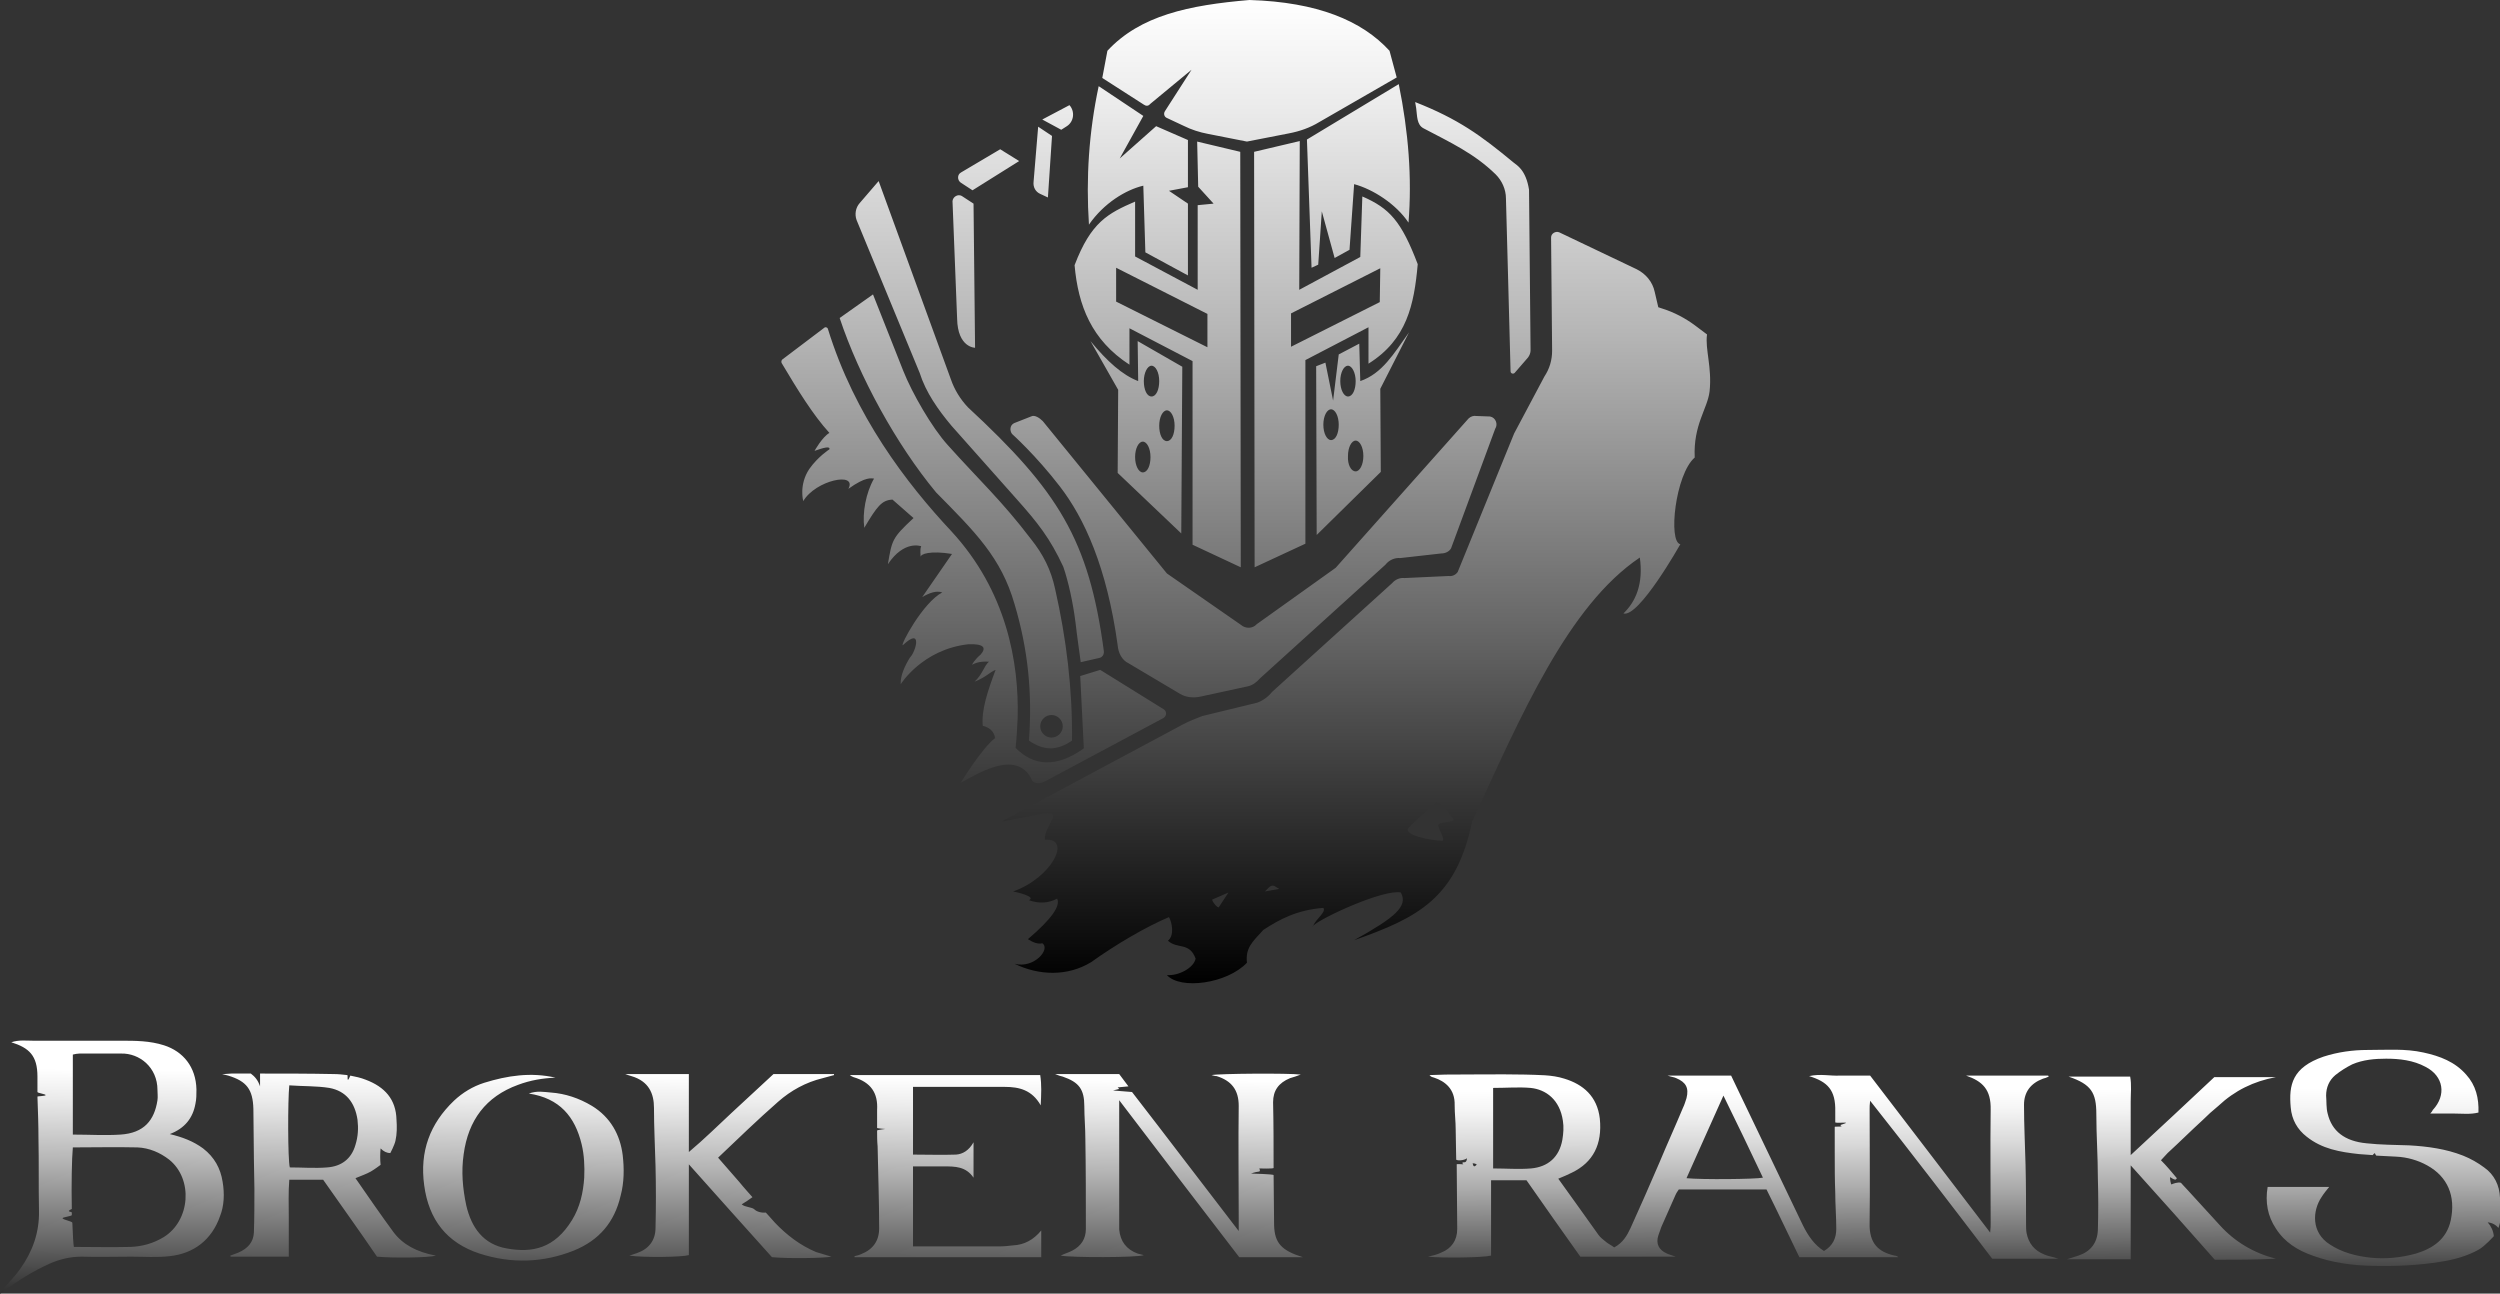 <?xml version="1.0" encoding="utf-8"?>
<!-- Generator: Adobe Illustrator 25.2.1, SVG Export Plug-In . SVG Version: 6.00 Build 0)  -->
<svg version="1.1" id="Warstwa_1" xmlns="http://www.w3.org/2000/svg" xmlns:xlink="http://www.w3.org/1999/xlink" x="0px" y="0px"
	 viewBox="0 0 487.4 252.2" style="enable-background:new 0 0 487.4 252.2;" xml:space="preserve">
<rect x="0" y="0" width="487.4" height="252.2" fill="#333333" stroke="none"/>
<style type="text/css">
	.st0{fill:url(#SVGID_1_);}
	.st1{fill:url(#SVGID_2_);}
	.st2{fill:url(#SVGID_3_);}
</style>
<g>
	<linearGradient id="SVGID_1_" gradientUnits="userSpaceOnUse" x1="242.945" y1="0" x2="242.945" y2="191.699">
		<stop  offset="0" style="stop-color:#FFFFFF"/>
		<stop  offset="0.109" style="stop-color:#EBEBEB"/>
		<stop  offset="0.333" style="stop-color:#B7B7B7"/>
		<stop  offset="0.652" style="stop-color:#636363"/>
		<stop  offset="1" style="stop-color:#000000"/>
	</linearGradient>
	<path class="st0" d="M221.8,66.5l0.1,7.8c-3.1-1.2-6-3.8-9.3-7.8L218,76l-0.1,16.2l12.4,11.8l0.2-32.5L221.8,66.5z M222.8,92.1
		c-0.8,0-1.5-1.3-1.5-3c0-1.7,0.7-3,1.5-3c0.8,0,1.5,1.3,1.5,3C224.3,90.8,223.7,92.1,222.8,92.1z M224.5,77.3c-0.9,0-1.5-1.3-1.5-3
		c0-1.6,0.7-3,1.5-3c0.8,0,1.5,1.3,1.5,3C226,76,225.4,77.3,224.5,77.3z M227.5,86c-0.9,0-1.5-1.3-1.5-3s0.7-3,1.5-3
		c0.8,0,1.5,1.3,1.5,3S228.4,86,227.5,86z M231.6,27.3l0,9.2l-3.7,0.7l3.7,2.5l0,14l-8.3-4.5l-0.4-13c-3.4,0.8-7.7,3.4-10.6,7.6
		c-0.6-9.1,0-18.1,1.9-27l8.7,5.8l-4.6,8.3l7.1-6.3L231.6,27.3z M265,67l0.2,7.3c4.3-1.5,6.5-5.3,9.5-9.5l-5.6,11l0.1,16.2
		l-12.5,12.3l-0.1-32.9l1.8-0.7l1.5,7.4l1.1-9L265,67z M264.3,91.9c0.8,0,1.5-1.3,1.5-3c0-1.7-0.7-3-1.5-3c-0.8,0-1.5,1.3-1.5,3
		C262.7,90.6,263.4,91.9,264.3,91.9z M262.8,77.3c0.9,0,1.5-1.3,1.5-3c0-1.6-0.7-3-1.5-3c-0.8,0-1.5,1.3-1.5,3
		C261.3,76,262,77.3,262.8,77.3z M259.5,85.8c0.9,0,1.5-1.3,1.5-3s-0.7-3-1.5-3c-0.8,0-1.5,1.3-1.5,3S258.7,85.8,259.5,85.8z
		 M272.7,16.4c1.9,9.3,2.6,18.3,1.9,27c-2.4-3.6-6.9-6.5-10.6-7.5l-0.9,12.8l-2.9,1.6l-2.5-9.1l-0.7,10.4l-1.3,0.6l-0.9-25
		L272.7,16.4z M187.5,38.2l2.3,1.5l0.3,28.1c0,0-3.4,0-3.5-5.7l-0.9-22.9C185.8,38.3,186.8,37.8,187.5,38.2z M187.3,35.6
		c-0.7-0.5-0.7-1.6,0.1-2l7.6-4.5l3.7,2.3l-9.1,5.7L187.3,35.6z M201.5,35.5l0.9-10.8l2.7,1.8l-0.8,12l-1.5-0.7
		C201.9,37.4,201.4,36.5,201.5,35.5z M208.5,20.5L208.5,20.5c1.1,1.2,0.9,3.2-0.5,4.1l-1.1,0.7l-3.7-2L208.5,20.5z M295.1,31.7
		c0.6,0.5,2.4,1.4,3,5.3l0.3,31.3c0,0.5-0.2,1-0.5,1.4l-2.6,3c-0.3,0.3-0.8,0.1-0.8-0.3c-0.3-12.7-0.7-25.3-0.9-33.7
		c0-1.8-0.8-3.5-2-4.7c-4.2-4.1-8.8-6.2-14.1-9c-1.3-0.7-1.2-2.4-1.4-3.9l-0.2-1.2C284.3,23.2,288.7,26.4,295.1,31.7z M197.7,82.5
		l3.3-1.3c0.7-0.4,1.7,0.3,2.3,0.9l24.2,29.7l14.4,10c0.9,0.8,2.3,0.8,3.1-0.1l15.4-11l25.9-29.1c0.4-0.4,1-0.6,1.5-0.5l2.7,0.1
		c1.1,0.2,1.6,1.5,1,2.4l-8.6,23.3c-0.4,0.7-1.2,1-1.9,1l-8,0.9c-1.1-0.1-2.2,0.4-2.9,1.3l-24.5,22.2c-0.6,0.7-1.4,1.3-2.3,1.5
		l-9.2,2c-1.3,0.3-2.8,0.2-4-0.5l-10.1-6c-1.3-0.6-2-2.1-2.1-3.5c-2.1-15.2-6.5-24.8-11.3-31c-4.7-6.1-9.3-10.2-9.3-10.2
		C196.8,83.9,196.9,82.9,197.7,82.5z M167.6,39.6l3.7-4.3l14.1,38.7c0.7,2,1.8,3.8,3.3,5.4c17.6,16.3,23.6,25.8,26.5,47.5
		c0.1,0.7-0.3,1.3-1,1.4l-3.5,0.8c-0.3-2.3-0.7-4.9-1-7.6c-0.5-4-1.4-8.1-2.4-11c-2.6-5.6-5-8.6-9.1-13.2L185.5,83
		c-2.6-3.1-5-6.5-6.2-10.3L167,42.9C166.6,41.8,166.8,40.5,167.6,39.6z M256,180.5c0,0.1-0.1,0.2-0.1,0.2
		C255.9,180.7,255.9,180.6,256,180.5z M332.8,65.2l-2.4-1.8c-1.9-1.4-4-2.5-6.2-3.2l-0.9-0.3l-0.7-3c-0.4-1.9-1.7-3.5-3.5-4.4
		L304,45.3c-0.7-0.3-1.6,0.2-1.6,1l0.2,22.1c0,1.8-0.5,3.5-1.5,5l-5.9,11.1l-11,27c-0.4,0.6-1.1,0.9-1.8,0.8l-8.6,0.4
		c-0.9-0.1-1.8,0.3-2.4,1L248,134.9c-0.8,1-1.8,1.7-2.9,2.1l-10.7,2.6c-1.3,0.5-2.6,1-3.9,1.7l-35.3,18.9l8.3-1.6
		c4-0.4,0.1,2.2,0.2,5.1c5.4-0.4,1.3,7.5-6.2,10.1c0.6,0.1,4.6,1,3.1,1.7c1.9,0.7,3.8,0.6,5.5-0.3c0.7,1.4-1.1,4-5.7,7.9
		c1.1,0.7,2,1,2.8,0.8c1.7,1.1-1.6,5-5.4,4c4.7,2.3,10.3,2.5,14.9-0.3c4.9-3.5,10.7-6.9,15.2-8.8c0.6,1,1.1,3.6-0.2,4.6
		c1.8,1.7,4.2,0.2,5.4,3.5c-0.4,1.9-3.5,3.4-5.6,3.2c2.6,2.9,11.7,1.7,15.6-2.4c-0.3-2.9,1-4,3.2-6.4c3.2-2.1,6.6-3.9,11.7-4.3
		c0.6,0.8-1.3,2-2,3.5c1.4-1.5,13.8-7.2,17.1-6.5c1.5,2.7-1.2,4.9-9.1,9.3c12.5-4.4,19.9-8.2,23-23.1c9.5-20.6,18.7-42.1,32.7-51.5
		c0.7,5-0.7,8.5-3.2,10.9c3,0.9,11.1-13.5,11.1-13.5c-2.4-0.4-1-13.6,2.8-16.9c-0.3-6.4,2.5-9.5,2.9-12.9
		C333.8,71.6,332.4,68.1,332.8,65.2z M237.6,176.9c-0.3,0-1-0.7-1.3-1.5l3.2-1.4L237.6,176.9z M246.6,173.8l0.8-0.8
		c0.3-0.3,0.6-0.4,1-0.3l1,0.6L246.6,173.8z M280.4,160.8c-0.2,0.3,1.5,3.1,0.8,3.1c-2.1,0-8-1.1-6.5-2.6c1.5-1.6,3.9-3.5,4.9-4.6
		c1-1.1,2.7,1.6,3.6,2.8C284.1,160.5,281,160,280.4,160.8z M214.5,130.6l12.4,7.7c0.6,0.4,0.6,1.3-0.1,1.7l-23,12.3
		c-0.8,0.5-2.2,0.6-2.6-0.2c-3-6.5-11.4-0.7-13.9,0.5c0,0,4.1-6.7,6.7-8.7c-0.2-1.4-1.2-2.1-2.4-2.4c-0.3-3.1,1-6.9,2.5-10.9
		c-1.1,0.4-1.8,1.4-4.1,2.3c1.6-1.5,1.8-3,2.8-3.9c-1.9-0.1-2.7,0.3-3.3,0.6c0,0,0.4-0.9,1.7-2c1.2-1.4,0.5-2.1-2.4-2
		c-9,1-13.2,7.8-13.2,7.8c-0.1-1.6,0.8-3.6,1.8-5.2c1.2-1.2,2.5-6.1-1.4-2.4c-0.5,0,3.9-8.3,7.7-10.3c-1.2-0.4-2.5,0.1-3.9,0.9
		l5.8-8.4c-4.2-0.7-6.2,0-6.1,0.6c0,0-0.2-1.6,0.1-2.1c0,0-3.3-1.3-6.5,3.5c0.8-4.7,0.8-5.1,5-9l-4.1-3.6c-2.1,0.1-3,1.3-5.5,5.5
		c-0.4-2.9,0.3-6.8,1.9-9.6c-0.5,0-1.5-0.5-5,2c1.8-3.4-6.4-1.7-8.8,2.4c0,0-0.9-3.2,1.2-6.3c1.7-2.4,3.9-3.8,3.9-3.8
		c0.2-0.7-1.2-0.3-2.9,0.3c0,0,1.5-2.7,2.9-3.5c-3.2-3.5-6.2-8.4-9.3-13.6c-0.1-0.2-0.1-0.5,0.1-0.7l8.2-6.2
		c0.2-0.2,0.6-0.1,0.7,0.2c5.2,16.9,15.3,30.1,24.1,39.5c10.7,11.6,13.2,25.5,12.9,36.4c-0.1,2-0.2,4-0.4,5.8
		c3.4,3.5,7.9,4,13.3,0.1l-0.7-14.1 M201,105.1c-5.7-7.5-10.2-11.6-16.2-18.3c-3.1-3.4-7-10.2-8.7-14.5l-5.9-14.9l-6.5,4.6
		c3.8,11.4,11,24.6,18.8,34c7.6,7.7,12.7,12.7,15.3,21.8c2.6,8.7,3.5,17.3,2.8,26.6c3,2,5.4,2,8.4,0c0.1-10.1-1.1-19.9-3.3-29.6
		C204.9,111.1,203.4,108.1,201,105.1z M205,143.8c-1.2,0-2.2-1-2.2-2.2c0-1.2,1-2.2,2.2-2.2c1.2,0,2.2,1,2.2,2.2
		C207.2,142.8,206.2,143.8,205,143.8z M223,20.4l-8.1-5.2l1-5.3C222.3,3,231.8,1,243.6,0c13.2,0.4,21.9,4,27.3,9.9l1.4,5.2
		l-15.1,8.7c-1.8,1.1-3.8,1.8-5.9,2.2l-8.2,1.6l-7.6-1.5c-1.6-0.3-3.2-0.8-4.8-1.6l-3.2-1.5c-0.5-0.2-0.7-0.8-0.4-1.3l5.2-8.1
		l-8.1,6.7C223.9,20.7,223.4,20.7,223,20.4z M241.9,110.6l-0.1-81l-8.4-2l0.2,8.8l3,3.3l-3.1,0.3l0,16.5L221.3,50V39.3
		c-5.3,2.3-8.6,4-11.8,12.4c0.7,7.9,3.3,14.6,10.7,19.4V64l12.3,6.4v35.8L241.9,110.6z M217.6,58.8v-6.6l17.8,9v6.5L217.6,58.8z
		 M244.6,110.6l-0.1-81l8.9-2.1l-0.1,29l11.9-6.4l0.4-11.8c5.3,2.3,7.6,4.8,10.8,13.2c-0.7,7.9-2.1,14.7-9.6,19.4v-7.1l-12.3,6.4
		V106L244.6,110.6z M269,58.9l0.1-6.6l-17.4,8.8v6.5L269,58.9z M245.1,133.1"/>
	<g>
		<linearGradient id="SVGID_2_" gradientUnits="userSpaceOnUse" x1="383.055" y1="212.323" x2="383.2" y2="257.275">
			<stop  offset="0" style="stop-color:#FFFFFF"/>
			<stop  offset="8.548176e-02" style="stop-color:#F5F5F5"/>
			<stop  offset="0.233" style="stop-color:#D9D9D9"/>
			<stop  offset="0.424" style="stop-color:#ACACAC"/>
			<stop  offset="0.652" style="stop-color:#6D6D6D"/>
			<stop  offset="0.908" style="stop-color:#1E1E1E"/>
			<stop  offset="1" style="stop-color:#000000"/>
		</linearGradient>
		<path class="st1" d="M432.8,238.9c-2.1-2.3-4.3-4.7-6.4-7c-0.4-0.4-1.2-1.3-1.2-1.3c-0.6-0.2-1.6,0.2-1.8,0.3
			c-0.2,0.2-0.4-1.4-0.3-1.4c0.3,0.2,0.6,0.4,1,0.5c0,0,0.3-0.2,0.3-0.3c-1-1.2-2-2.4-3.1-3.5c0.5-0.5,0.9-1,1.3-1.4
			c2.3-2.1,4.5-4.3,6.8-6.4c1-1,2-1.9,3.1-2.8c3.2-3,6.9-4.8,11.2-5.6h-12c-5.3,5-10.7,10-16.3,15.2v-5.2c0-1.7,0-3.4,0-5.2
			c0-1.6,0.2-3.3-0.1-4.9h-12c4.4,1.5,5.4,3.1,5.4,7.3c0,4.2,0.3,8.3,0.3,12.5c0.1,3.4,0.1,6.7,0,10.1c-0.1,2.5-1.4,4.2-3.8,5
			c-0.6,0.2-1.2,0.4-2.2,0.7h12.4v-18.3c5.7,6.3,11.1,12.4,16.4,18.4c4.1,0,8,0,11.9-0.2C439.4,244.3,435.7,242.1,432.8,238.9z
			 M487.4,233.5c-0.1-2.4-1.1-4.5-3.1-5.9c-1.2-0.9-2.6-1.7-4.1-2.3c-3.3-1.3-6.9-1.8-10.5-2c-2.8-0.1-5.6-0.1-8.3-0.4
			c-4.3-0.4-6.8-2.4-7.6-5.8c-0.3-1.1-0.2-2.3-0.3-3.5c0-1.6,0.6-3,1.8-4c1-0.8,2.1-1.5,3.3-2.1c2.1-0.9,4.4-1.1,6.6-1.1
			c2.6,0,5.3,0.3,7.7,1.6c3.5,1.8,4.1,5.5,1.4,8.4c-0.1,0.2-0.2,0.4-0.5,0.7c1.7,0,3.3,0,4.8,0c1.5,0,3,0.2,4.6-0.2
			c0.1-2.8-0.5-5.3-2.4-7.4c-2.2-2.5-5.1-3.6-8.3-4.3c-3.6-0.8-7.2-0.5-10.9-0.5c-2.9,0-5.8,0.4-8.6,1.3c-6.1,2.1-6.8,5.5-6.4,9.9
			c0.2,2.4,1.3,4.3,3.1,5.7c3,2.4,6.5,3,10.2,3.4c1,0.1,1.7,0.1,2.7,0.2c0-0.1,0.4-0.4,0.4-0.4s0.2,0.5,0.3,0.5
			c1.3,0.1,2.6,0.1,3.9,0.2c2.1,0.1,4.2,0.7,6,1.7c4,2.2,5.6,6,4.6,10.7c-0.8,3.7-3.5,5.5-6.8,6.5c-2.9,0.8-5.9,1.1-8.8,0.8
			c-2.8-0.3-5.6-1-8-2.6c-3.6-2.3-3.4-6.5-1.6-9.2c0.5-0.8,1.1-1.5,1.5-2h-12c-0.5,3,0,5.7,1.6,8.1c1.7,2.7,4.3,4.3,7.2,5.3
			c3.8,1.4,7.7,1.9,11.7,2c4.4,0.1,8.9-0.1,13.2-0.8c2.6-0.4,5.2-1.1,7.5-2.4c1.2-0.7,2.9-2.6,2.9-2.6c-0.1-1-0.5-1.9-1.2-2.7
			c0.9,0.1,1.6,0.5,2.1,1.1c0,0,0.3-0.9,0.4-1.4C487.5,236.4,487.4,234.9,487.4,233.5z M388.4,245.4h12.9c-1.2-0.4-2-0.5-2.7-0.8
			c-2-0.8-3.1-2.2-3.5-4.2c-0.1-0.6-0.1-1.2-0.1-1.8c0-3.8,0-7.7-0.1-11.5c-0.1-3.9-0.3-7.8-0.3-11.7c0-2.5,1.3-4.2,3.7-5.1
			c0.4-0.1,0.7-0.2,1.1-0.4c0-0.1,0-0.1-0.1-0.2h-16c3.2,1.1,4.9,2.7,4.8,6.7c-0.1,7.3,0,14.7,0,22c0,0.5,0,1.1-0.1,1.9
			c-7.9-10.4-15.7-20.5-23.4-30.6c-2.1,0-4,0-5.9,0c-1.9,0.1-3.8-0.4-6,0.1c3.6,1.1,5.2,2.7,5.1,6.9c0,0.7,0,1.4,0,2.1
			c0,0.2,2.1,0,2.1,0.1c0,0.1-0.5,0.2-1,0.4c-0.3,0.1,0.3,0.3,0.1,0.3c-0.2,0.1-1.3,0-1.3,0.1c0,1.7,0,3.4,0,5.1
			c0,2.6,0,5.2,0.1,7.7c0,2.4,0.2,4.7,0.2,7.1c0,1.8-0.7,3.3-2.4,4.3c-1.9-1.2-3.1-3-4.1-5c-4.3-9-8.7-18.1-13-27.1
			c-0.3-0.7-0.7-1.4-1-2.1h-12.4c0.9,0.3,1.3,0.3,1.7,0.5c1.9,0.8,2.5,1.9,2,3.9c-0.2,0.6-0.4,1.3-0.7,1.9
			c-1.5,3.6-3.1,7.1-4.6,10.7c-1.8,4.2-3.7,8.5-5.6,12.7c-0.7,1.5-1.5,2.9-3.2,3.8c-0.5-0.4-1-0.6-1.5-1c-0.6-0.5-1.2-0.9-1.6-1.5
			c-2.6-3.6-5.1-7.2-7.8-10.9c1-0.4,1.9-0.8,2.7-1.2c4.1-2,5.9-5.5,5.4-10.5c-0.5-4.4-3.3-6.7-6.9-7.8c-2.5-0.8-5.1-0.7-7.7-0.8
			c-5.2-0.1-10.3,0-15.5,0c-1,0-2,0.1-3.1,0.1c0.3,0.4,0.6,0.4,0.9,0.5c2.1,0.7,4.1,2.2,4,5.4c0,1.6,0.2,3.2,0.2,4.7
			c0,2,0.1,3.9,0.1,5.9c0.5,0.3,1.9,0,2.1-0.3c0,0,0,0.9-0.6,0.8c-0.6,0-0.1,0.4-0.1,0.4s-1.3-0.1-1.3,0c0,4.2,0.1,8.4,0.1,12.6
			c0,2.2-1.1,3.8-3.1,4.6c-0.8,0.4-1.7,0.6-2.6,0.8c2.8,0.3,10.7,0.2,12.3-0.2v-14.7h6.9c3.5,5,7,10,10.5,14.9h18.6
			c-0.8-0.3-1.3-0.4-1.7-0.6c-1.6-0.7-2.2-1.9-1.7-3.5c0.2-0.6,0.4-1.1,0.6-1.7c0.9-2,1.8-4.1,2.7-6.1c0.2-0.5,0.5-0.9,0.7-1.2h17.1
			c2.2,4.4,4.3,8.9,6.4,13.2h19.3c-0.2-0.2-0.5-0.3-0.7-0.3c-3.2-0.7-5-2.4-4.9-6.3c0.1-7.4,0-14.8,0-22.2c0-0.5,0-0.9,0.1-1.7
			C373,225.2,380.7,235.3,388.4,245.4z M287.4,227.4c-0.2-0.1-0.2-0.3-0.3-0.6c0.4,0,0.6,0.1,0.8,0.2
			C287.8,227.2,287.7,227.3,287.4,227.4z M298.5,227.8c-2.4,0.2-4.9,0-7.4,0v-15.7c2.6,0,5-0.2,7.3,0c3,0.3,5.7,2.3,6.3,6.4
			c0.2,1.2,0.1,2.5-0.1,3.7C304,225.6,301.8,227.5,298.5,227.8z M328.8,229.7c2.4-5.3,4.7-10.6,7.2-16.1c2.7,5.5,5.2,10.7,7.7,16
			C342.3,229.9,331.7,230,328.8,229.7z"/>
		<linearGradient id="SVGID_3_" gradientUnits="userSpaceOnUse" x1="127.381" y1="209.54" x2="126.852" y2="262.088">
			<stop  offset="0" style="stop-color:#FFFFFF"/>
			<stop  offset="0.109" style="stop-color:#EBEBEB"/>
			<stop  offset="0.333" style="stop-color:#B7B7B7"/>
			<stop  offset="0.652" style="stop-color:#636363"/>
			<stop  offset="1" style="stop-color:#000000"/>
		</linearGradient>
		<path class="st2" d="M43.4,230.4c-0.4-2.6-1.6-4.8-3.8-6.5c-1.9-1.4-4-2.2-6.5-2.8c2.9-1.1,4.5-3.1,5-5.9c0.2-0.9,0.2-1.8,0.2-2.8
			c-0.1-4.4-2.6-7.4-6.3-8.6c-2.8-0.9-5.6-0.9-8.4-0.9c-5.7,0-11.4,0-17.1,0c-1.4,0-2.8-0.2-4.3,0.3c3.5,1.1,5.1,2.6,5.1,6.7
			c0,1,0,2,0,3c0,0.2,1.6,0.4,1.6,0.6c0,0.2-1.6,0.2-1.6,0.3c0.1,2.8,0.2,5.5,0.2,8.3c0.1,4.6,0,9.2,0.1,13.9
			c0.1,4.2-1.2,7.9-3.6,11.3c-1.2,1.7-2.7,3.2-4.1,4.8c0.1,0,0.1,0.1,0.2,0.1c0.3-0.2,0.5-0.4,0.8-0.6c2.7-2,5.6-3.8,8.7-5.2
			c2-0.9,4.1-1.4,6.3-1.4c3.2,0.1,6.5,0,9.7,0c2.5,0,5.1,0.2,7.5-0.1c4.7-0.5,8.2-3.2,9.8-7.8C43.7,235.1,43.8,232.7,43.4,230.4z
			 M14.2,205.6c0.4-0.1,0.9-0.2,1.3-0.2c2.7,0,5.4,0,8.1,0c3.6-0.1,7.1,2.7,7.1,7.1c0,0.7,0.1,1.3,0,2c-0.6,3.9-2.6,6.4-7.2,6.7
			c-3,0.2-6.1,0-9.3,0V205.6z M31.9,241.2c-2,1.2-4.1,1.8-6.4,1.9c-3.7,0.1-7.4,0-11.1,0c-0.1-0.5-0.2-2.3-0.3-4.7
			c0-0.3-1.9-0.6-1.9-0.9c0-0.2,1.8-0.4,1.8-0.6c0-0.2,0-0.3,0-0.5c0-0.2-1.3-0.1,0-0.7c-0.1-4.6,0-9.9,0.2-12c4.3,0,8.4-0.1,12.6,0
			c2.3,0.1,4.4,1,6.2,2.4C37.7,229.9,37.1,238,31.9,241.2z M218.2,214.5c8,10.5,15.7,20.6,23.4,30.6H254c-4.2-1.3-5.5-2.8-5.6-6.2
			c0-3.3-0.1-6.6-0.1-9.8c0-0.2-4.4-0.3-4.4-0.3s0.7-0.3,1.6-0.4c0.3-0.1,0-0.6,0-0.6s2.8,0.1,2.8-0.1c0-4.3,0-8.5-0.1-12.8
			c0-2.3,1.1-3.8,3.3-4.7c0.7-0.2,1.3-0.4,2.1-0.7c-2.4-0.3-15.9-0.2-17.4,0.1c0.4,0.1,0.7,0.2,1,0.2c2.9,0.9,4.3,2.7,4.3,5.8
			c-0.1,7.3,0,14.7,0,22v2.4c-7.1-9.2-13.9-18.2-20.8-27.1l-3.7-0.3l1.2-0.3l-0.3-0.3l2.1-0.2c-0.6-0.8-1.2-1.6-1.8-2.4h-12.5
			c0.7,0.3,1.1,0.4,1.5,0.5c3.2,1.1,4.2,2.5,4.2,5.8c0,2.1,0.2,4.2,0.2,6.3c0.1,5.9,0.1,11.8,0.1,17.6c0,1.9-0.9,3.3-2.6,4.2
			c-0.7,0.4-1.6,0.6-2.3,1c2,0.4,14.9,0.4,16.2-0.1c-0.4-0.1-0.8-0.2-1.2-0.3c-2.2-0.8-3.4-2.4-3.6-4.7c0-0.4,0-0.8,0-1.2V214.5z
			 M76.7,240.2c-2.5-3.4-4.9-6.9-7.4-10.5c1.2-0.5,2.1-0.8,3-1.3c0.7-0.4,1.9-1.3,1.9-1.3c-0.1-1-0.1-2.1,0-3.2
			c0.6,0.6,1.2,0.9,1.9,0.9c0,0,0.8-1.5,1-2.4c0.3-1.3,0.3-2.8,0.2-4.1c-0.1-4-2.3-6.4-6-7.8c-1-0.4-2-0.6-3-0.8
			c-0.8,1.9-0.4-0.1-0.6-0.1c-0.9-0.1-1.7-0.2-2.6-0.2c-4.8-0.1-9.6-0.1-14.4-0.1v2.5c-0.4-1.2-1-1.9-1.8-2.5h-3.8
			c-0.5,0-0.9,0.1-1.8,0.1c0.7,0.2,0.9,0.2,1.2,0.3c3.6,1.1,4.8,2.7,4.9,6.5c0,3.2,0.1,6.5,0.1,9.7c0,2,0.1,4,0.1,5.9
			c0,2.8,0,5.7-0.1,8.5c-0.1,1.9-1.2,3.1-3,3.9c-0.5,0.2-1.1,0.4-1.6,0.6c0,0.1,0,0.1,0.1,0.2h11.3c0-2.6,0-5.1,0-7.6
			c0-2.5-0.1-5,0.1-7.4h6.6c3.5,5,7.1,10,10.5,15c3.2,0.3,10.1,0.2,11.5-0.2C81.2,244.1,78.5,242.6,76.7,240.2z M63.8,227.6
			c-2.4,0.2-4.9,0-7.3,0c-0.4-1.5-0.4-13.1-0.1-16c2.7,0.2,5.3,0.1,7.8,0.5c3.3,0.6,5,2.9,5.5,6.2c0.2,1.7,0.1,3.3-0.4,4.9
			C68.5,226,66.5,227.4,63.8,227.6z M151.1,238.4c-0.6-0.7-1.8-2-1.8-2c-0.9,0.1-1.8-0.2-2.2-0.6c-0.5-0.5-1.8-0.4-2.5-1
			c0.7-0.4,1.4-0.9,2.1-1.4c0,0-1.8-2-2.6-3c-1.3-1.5-2.7-3.1-4.1-4.7c3.9-3.7,7.7-7.4,11.7-10.9c2.5-2.2,5.4-3.8,8.7-4.6
			c0.7-0.2,1.4-0.4,2.2-0.6c0-0.1,0-0.1,0-0.2h-11.8c-2.7,2.5-5.4,5-8.1,7.5c-2.7,2.5-5.3,5.1-8.4,7.7v-15.2h-12.4
			c0.5,0.2,0.9,0.3,1.2,0.4c3.4,1,4.4,3.4,4.4,6.2c0,3.8,0.2,7.5,0.3,11.3c0.1,4,0.1,8.1,0,12.1c0,2.4-1.3,4.1-3.6,4.9
			c-0.4,0.1-0.8,0.3-1.5,0.5c2.9,0.4,10.2,0.3,11.6-0.1V227c5.6,6.3,11,12.3,16.2,18.1c3.1,0.3,10.1,0.2,11.6-0.1
			c-1-0.3-2-0.6-3-0.9C156,242.8,153.4,240.8,151.1,238.4z M121.4,225.2c-0.5-4-2.4-7.4-6-9.6c-2.5-1.5-5.2-2.4-8-2.6
			c-1.3-0.1-2.7-0.4-4.3,0.2c6,0.9,9,4.5,10.3,9.9c0.5,2.1,0.6,4.3,0.5,6.5c-0.2,2.9-0.8,5.7-2.4,8.3c-3.4,5.5-7.7,6.4-12.7,5.5
			c-4.6-0.8-6.9-4.1-7.9-8.4c-0.7-3.3-1-6.6-0.5-10c0.9-6.6,4.3-11.2,10.6-13.5c2.4-0.9,4.8-1.3,7.3-1.4c-4.8-1.1-9.4-0.4-13.9,1
			c-2.2,0.7-4.2,1.9-5.9,3.5c-4.7,4.5-6.7,9.9-5.8,16.5c0.9,6.7,4.4,11.2,10.8,13.3c6.2,2,12.4,1.8,18.4-0.6c4.9-2,7.9-5.5,9.1-10.7
			C121.7,230.5,121.7,227.8,121.4,225.2z M197.5,242.8c-0.9,0.1-1.7,0.2-2.6,0.2c-5,0-9.9,0-14.9,0h-2v-15.6c2.1,0,4,0,6,0
			c2.2,0,4.3,0,5.8,2.2v-6.9c-0.9,1.6-2.1,2.3-3.4,2.4c-2.8,0.1-5.5,0-8.4,0v-13.2h2c5.3,0,10.6,0,15.9,0c2.8,0,5.3,0.6,7,3.6
			c0.1-2.2,0.2-4-0.1-5.9h-37.1c0.2,0.2,0.5,0.3,0.7,0.4c3.4,1,4.8,3.1,4.6,6.4c0,1.2,0,2.3,0,3.5c0,0.1,1.6,0.2,1.6,0.2
			s-1.6,0.2-1.6,0.3c0,1,0,2.1,0.1,3.1c0.1,5.3,0.3,10.7,0.3,16c0,2.4-1.2,4.1-3.5,5c-0.4,0.2-0.9,0.3-1.3,0.4c0,0.1,0,0.1,0,0.2
			H203v-5.2C201.5,241.7,199.7,242.7,197.5,242.8z"/>
	</g>
</g>
</svg>
